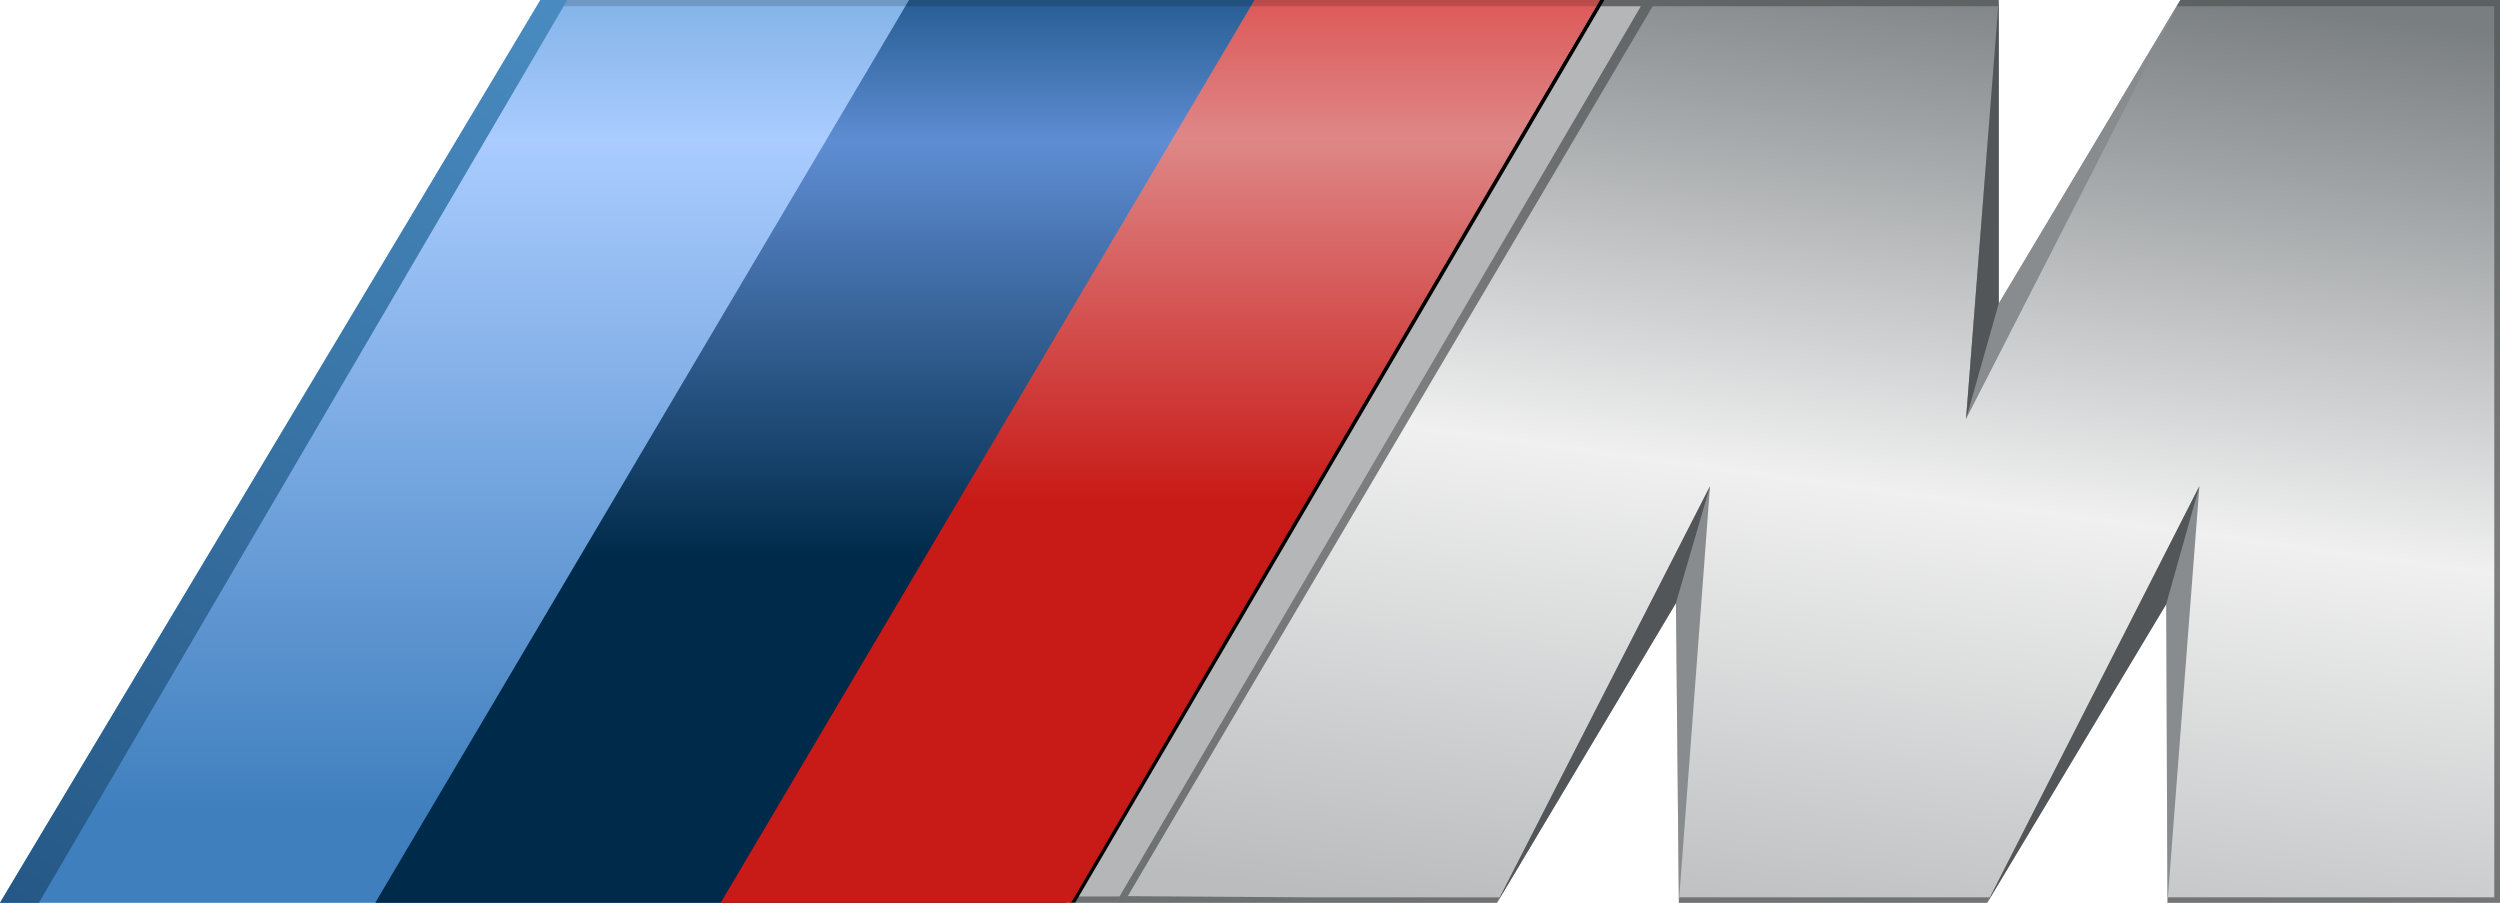 <svg width="72" height="26" viewBox="0 0 72 26" fill="none" xmlns="http://www.w3.org/2000/svg">
<g clip-path="url(#clip0_9665_6058)">
<path d="M32.367 26L30.85 26L46.079 0H47.703L32.367 26Z" fill="#B4B6B8"/>
<g filter="url(#filter0_f_9665_6058)">
<path d="M46.013 -0.002L30.792 26.003L30.961 26.003L46.208 -0.002L46.013 -0.002Z" fill="black"/>
</g>
<path d="M47.364 0L32.136 26H43.114L48.267 17.369L48.351 26H57.231L62.386 17.4L62.423 26H72.001V0H62.795L57.563 8.742V0H47.364Z" fill="url(#paint0_linear_9665_6058)"/>
<path opacity="0.73" d="M47.364 0L32.136 26H32.367H43.114L43.194 25.843H37.689L32.48 25.809L47.596 0.181H52.49H57.549L57.563 0H47.702H47.584H47.364ZM62.794 0L62.69 0.181H67.262H71.835V13.011V25.843H67.23H62.435L62.423 26H72V0H62.794ZM48.362 25.843L48.351 26H57.23L57.311 25.843H52.838H48.362Z" fill="#525557"/>
<path d="M15.564 0L0 26H1.119H10.807H20.756H30.705L46.079 0H36.13H26.181H16.34H15.564Z" fill="url(#paint1_linear_9665_6058)"/>
<path d="M57.562 0L56.621 12.068L62.794 0L57.562 8.742V0Z" fill="#888C8F"/>
<path d="M56.622 12.068L57.563 8.742V0L56.622 12.068Z" fill="#525659"/>
<path d="M49.249 14.002L43.114 26L48.267 17.369L48.351 26L49.249 14.002Z" fill="#888C8F"/>
<path d="M43.114 26L48.266 17.369L49.249 14.002L43.114 26Z" fill="#525659"/>
<path d="M63.343 14.002L57.23 26L62.386 17.4L62.423 26L63.343 14.002Z" fill="#888C8F"/>
<path d="M57.231 26L62.386 17.4L63.342 14.002L57.231 26Z" fill="#525659"/>
<path d="M26.18 0L10.807 26H20.756H30.705L46.078 0H36.129H26.18Z" fill="url(#paint2_linear_9665_6058)"/>
<path d="M36.13 0H46.079L30.849 26L20.756 26L36.13 0Z" fill="url(#paint3_linear_9665_6058)"/>
<path d="M16.339 0H15.564L0 26H1.119L16.339 0Z" fill="url(#paint4_linear_9665_6058)"/>
<path opacity="0.155" d="M45.972 0.181H16.233L16.339 0H46.078L45.972 0.181Z" fill="black"/>
<path opacity="0.443" d="M47.258 0.181H45.972L46.079 0H47.364L47.258 0.181Z" fill="black"/>
<path opacity="0.385" d="M32.136 26H30.85L30.957 25.819H32.242L32.136 26Z" fill="black"/>
</g>
<defs>
<filter id="filter0_f_9665_6058" x="30.477" y="-0.317" width="16.047" height="26.636" filterUnits="userSpaceOnUse" color-interpolation-filters="sRGB">
<feFlood flood-opacity="0" result="BackgroundImageFix"/>
<feBlend mode="normal" in="SourceGraphic" in2="BackgroundImageFix" result="shape"/>
<feGaussianBlur stdDeviation="0.158" result="effect1_foregroundBlur_9665_6058"/>
</filter>
<linearGradient id="paint0_linear_9665_6058" x1="58.251" y1="-0.939" x2="54.316" y2="27.948" gradientUnits="userSpaceOnUse">
<stop stop-color="#797E81"/>
<stop offset="0.53" stop-color="#F0F0F0"/>
<stop offset="1" stop-color="#BABCBD"/>
</linearGradient>
<linearGradient id="paint1_linear_9665_6058" x1="19.981" y1="-3.528" x2="19.981" y2="23.388" gradientUnits="userSpaceOnUse">
<stop stop-color="#619ED5"/>
<stop offset="0.28" stop-color="#AACCFF"/>
<stop offset="1" stop-color="#3F7FBE"/>
</linearGradient>
<linearGradient id="paint2_linear_9665_6058" x1="30.788" y1="-2.783" x2="30.788" y2="16.107" gradientUnits="userSpaceOnUse">
<stop stop-color="#003D68"/>
<stop offset="0.364" stop-color="#5F8DD3"/>
<stop offset="1" stop-color="#002A49"/>
</linearGradient>
<linearGradient id="paint3_linear_9665_6058" x1="39.156" y1="-5.054" x2="39.156" y2="14.489" gradientUnits="userSpaceOnUse">
<stop stop-color="#DB1E1C"/>
<stop offset="0.463" stop-color="#DE8787"/>
<stop offset="1" stop-color="#C81A17"/>
</linearGradient>
<linearGradient id="paint4_linear_9665_6058" x1="15.563" y1="-0" x2="0.56" y2="26.013" gradientUnits="userSpaceOnUse">
<stop stop-color="#498BC0"/>
<stop offset="1" stop-color="#255886"/>
</linearGradient>
<clipPath id="clip0_9665_6058">
<rect width="72" height="26" fill="white"/>
</clipPath>
</defs>
</svg>
